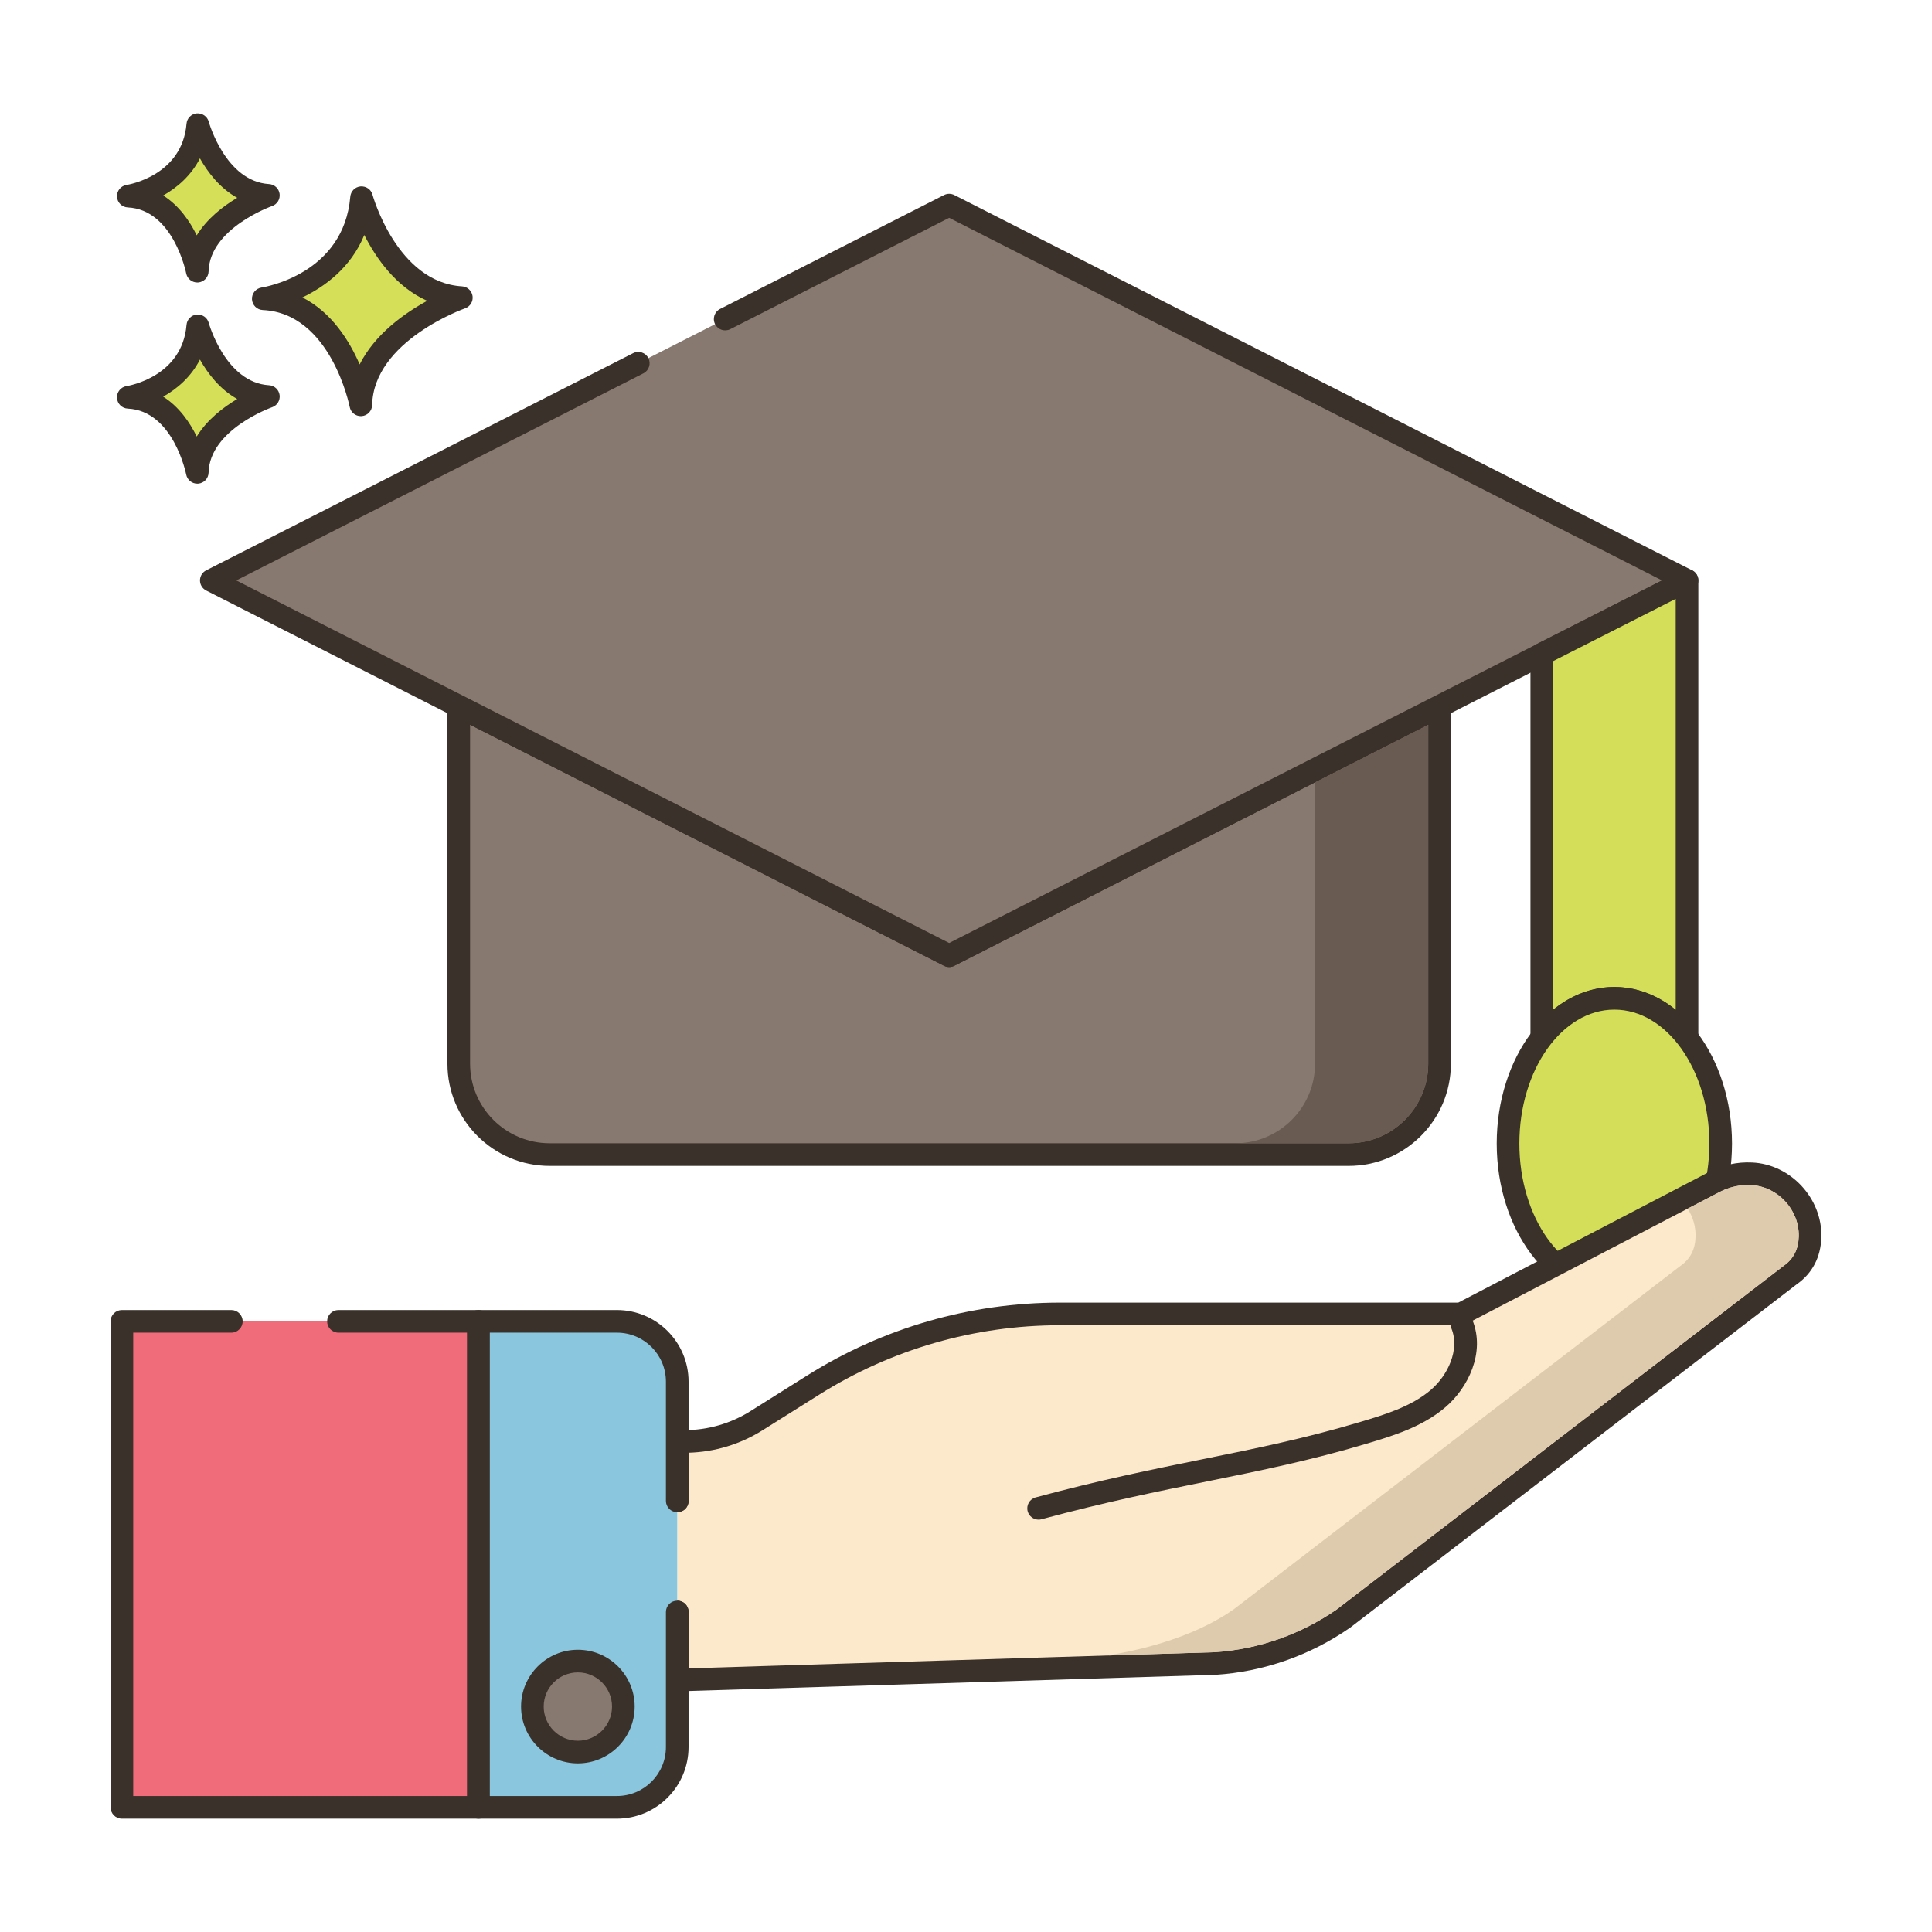 <svg xmlns="http://www.w3.org/2000/svg" xmlns:xlink="http://www.w3.org/1999/xlink" x="0px" y="0px" viewBox="0 0 256 256" style="enable-background:new 0 0 256 256;" xml:space="preserve"><style type="text/css">	.st0{display:none;}	.st1{display:inline;}	.st2{fill:none;stroke:#6B1D1D;stroke-width:0.5;stroke-miterlimit:10;}	.st3{fill:#3A312A;}	.st4{fill:#87796F;}	.st5{fill:#D5DE58;}	.st6{fill:#695B51;}	.st7{fill:#FCE8CB;}	.st8{fill:#F16C7A;}	.st9{fill:#8AC6DD;}	.st10{fill:#DECAAD;}	.st11{fill:#D6DF58;}	.st12{fill-rule:evenodd;clip-rule:evenodd;fill:#FCE8CB;}	.st13{fill:#F5978A;}	.st14{fill:#D7E057;}	.st15{fill-rule:evenodd;clip-rule:evenodd;fill:#87796F;}	.st16{fill:#6CA8BF;}	.st17{fill:#B9C239;}	.st18{fill:#D34E5C;}	.st19{fill:#FAE6CA;}	.st20{fill:#F8E4C8;}	.st21{fill:#8AC5DC;}	.st22{fill:#EF6D7A;}	.st23{fill:#EB6E7A;}	.st24{fill:#89C4DB;}	.st25{fill-rule:evenodd;clip-rule:evenodd;fill:#F16C7A;}	.st26{fill:#F7E3C7;}	.st27{fill:#F6E2C6;}	.st28{fill:#ED6E7A;}	.st29{fill:#8AC3DA;}	.st30{fill:#D5DC57;}	.st31{fill-rule:evenodd;clip-rule:evenodd;fill:#D7E057;}	.st32{fill-rule:evenodd;clip-rule:evenodd;fill:#F8E4C8;}	.st33{fill:#D4DB56;}	.st34{fill:#F59689;}	.st35{fill:#DDC9AC;}	.st36{fill:#D24E5C;}	.st37{fill:#6A5C52;}	.st38{fill:#6CA6BE;}	.st39{fill:#B8C136;}	.st40{fill-rule:evenodd;clip-rule:evenodd;fill:#FAE6CA;}</style><g id="Layer_2" class="st0">	<g class="st1">		<g>			<line class="st2" x1="0" y1="4.829" x2="256" y2="4.829"></line>			<line class="st2" x1="0" y1="16.56" x2="256" y2="16.56"></line>			<line class="st2" x1="0" y1="28.29" x2="256" y2="28.29"></line>			<line class="st2" x1="0" y1="40.021" x2="256" y2="40.021"></line>			<line class="st2" x1="0" y1="51.751" x2="256" y2="51.751"></line>			<line class="st2" x1="0" y1="63.482" x2="256" y2="63.482"></line>			<line class="st2" x1="0" y1="75.213" x2="256" y2="75.213"></line>			<line class="st2" x1="0" y1="86.943" x2="256" y2="86.943"></line>			<line class="st2" x1="0" y1="98.674" x2="256" y2="98.674"></line>			<line class="st2" x1="0" y1="110.404" x2="256" y2="110.404"></line>			<line class="st2" x1="0" y1="122.135" x2="256" y2="122.135"></line>			<line class="st2" x1="0" y1="133.865" x2="256" y2="133.865"></line>			<line class="st2" x1="0" y1="145.596" x2="256" y2="145.596"></line>			<line class="st2" x1="0" y1="157.326" x2="256" y2="157.326"></line>			<line class="st2" x1="0" y1="169.057" x2="256" y2="169.057"></line>			<line class="st2" x1="0" y1="180.788" x2="256" y2="180.788"></line>			<line class="st2" x1="0" y1="192.518" x2="256" y2="192.518"></line>			<line class="st2" x1="0" y1="204.249" x2="256" y2="204.249"></line>			<line class="st2" x1="0" y1="215.979" x2="256" y2="215.979"></line>			<line class="st2" x1="0" y1="227.71" x2="256" y2="227.71"></line>			<line class="st2" x1="0" y1="239.44" x2="256" y2="239.44"></line>			<line class="st2" x1="0" y1="251.171" x2="256" y2="251.171"></line>		</g>		<g>			<line class="st2" x1="251.171" y1="0" x2="251.171" y2="256"></line>			<line class="st2" x1="239.44" y1="0" x2="239.44" y2="256"></line>			<line class="st2" x1="227.71" y1="0" x2="227.71" y2="256"></line>			<line class="st2" x1="215.979" y1="0" x2="215.979" y2="256"></line>			<line class="st2" x1="204.249" y1="0" x2="204.249" y2="256"></line>			<line class="st2" x1="192.518" y1="0" x2="192.518" y2="256"></line>			<line class="st2" x1="180.788" y1="0" x2="180.788" y2="256"></line>			<line class="st2" x1="169.057" y1="0" x2="169.057" y2="256"></line>			<line class="st2" x1="157.326" y1="0" x2="157.326" y2="256"></line>			<line class="st2" x1="145.596" y1="0" x2="145.596" y2="256"></line>			<line class="st2" x1="133.865" y1="0" x2="133.865" y2="256"></line>			<line class="st2" x1="122.135" y1="0" x2="122.135" y2="256"></line>			<line class="st2" x1="110.404" y1="0" x2="110.404" y2="256"></line>			<line class="st2" x1="98.674" y1="0" x2="98.674" y2="256"></line>			<line class="st2" x1="86.943" y1="0" x2="86.943" y2="256"></line>			<line class="st2" x1="75.212" y1="0" x2="75.212" y2="256"></line>			<line class="st2" x1="63.482" y1="0" x2="63.482" y2="256"></line>			<line class="st2" x1="51.751" y1="0" x2="51.751" y2="256"></line>			<line class="st2" x1="40.021" y1="0" x2="40.021" y2="256"></line>			<line class="st2" x1="28.29" y1="0" x2="28.29" y2="256"></line>			<line class="st2" x1="16.56" y1="0" x2="16.56" y2="256"></line>			<line class="st2" x1="4.829" y1="0" x2="4.829" y2="256"></line>		</g>	</g></g><g id="Layer_1">	<g>		<path class="st4" d="M190.75,93.587v47.359c0,6.653-5.389,12.042-12.042,12.042H72.831c-6.653,0-12.042-5.389-12.042-12.042   V93.587l64.981,33.051L190.75,93.587z"></path>		<path class="st3" d="M178.708,154.488H72.831c-7.468,0-13.543-6.075-13.543-13.543V93.587c0-0.521,0.272-1.006,0.716-1.278   c0.445-0.273,1-0.296,1.464-0.059l64.302,32.705L190.07,92.25c0.464-0.238,1.018-0.215,1.464,0.059   c0.444,0.272,0.716,0.757,0.716,1.278v47.358C192.25,148.413,186.175,154.488,178.708,154.488z M62.288,96.032v44.913   c0,5.814,4.73,10.543,10.543,10.543h105.877c5.812,0,10.542-4.729,10.542-10.543V96.033l-62.801,31.941   c-0.426,0.217-0.934,0.217-1.359,0L62.288,96.032z"></path>		<polygon class="st4" points="84.578,48.131 28,76.908 125.769,126.636 223.539,76.908 125.769,27.181 96.088,42.277   "></polygon>		<path class="st3" d="M125.77,128.136c-0.233,0-0.467-0.055-0.68-0.163L27.32,78.245c-0.504-0.256-0.82-0.772-0.82-1.337   c0-0.564,0.316-1.081,0.82-1.337l56.577-28.776c0.737-0.377,1.642-0.081,2.017,0.657c0.376,0.738,0.081,1.641-0.657,2.017   L31.309,76.908l94.461,48.045l94.461-48.045L125.77,28.863L96.768,43.614c-0.738,0.378-1.641,0.081-2.017-0.657   c-0.376-0.738-0.081-1.641,0.657-2.017l29.682-15.097c0.426-0.217,0.934-0.217,1.359,0l97.77,49.727   c0.504,0.256,0.82,0.773,0.82,1.337c0,0.564-0.316,1.081-0.82,1.337l-97.77,49.728   C126.236,128.081,126.003,128.136,125.77,128.136z"></path>		<path class="st5" d="M223.539,76.908v60.569c-2.504-3.219-5.89-5.199-9.634-5.199c-3.72,0-7.106,1.979-9.61,5.199V86.685   L223.539,76.908z"></path>		<path class="st3" d="M223.539,138.977c-0.454,0-0.895-0.207-1.184-0.579c-2.317-2.98-5.318-4.62-8.45-4.62   c-3.117,0-6.109,1.641-8.427,4.62c-0.393,0.506-1.067,0.706-1.67,0.498c-0.606-0.208-1.014-0.778-1.014-1.419V86.685   c0-0.564,0.317-1.082,0.82-1.337l19.244-9.776c0.464-0.238,1.02-0.216,1.464,0.059c0.445,0.272,0.716,0.757,0.716,1.278v60.569   c0,0.641-0.407,1.211-1.014,1.419C223.866,138.951,223.702,138.977,223.539,138.977z M213.905,130.778   c2.919,0,5.717,1.051,8.134,3.015v-54.44l-16.244,8.253v46.187C208.208,131.829,210.998,130.778,213.905,130.778z"></path>		<ellipse class="st5" cx="213.912" cy="151.524" rx="14.088" ry="19.243"></ellipse>		<path class="st3" d="M213.912,172.267c-8.596,0-15.589-9.305-15.589-20.742s6.993-20.743,15.589-20.743   c8.595,0,15.588,9.306,15.588,20.743S222.507,172.267,213.912,172.267z M213.912,133.781c-6.941,0-12.589,7.96-12.589,17.743   s5.648,17.742,12.589,17.742c6.941,0,12.588-7.959,12.588-17.742S220.854,133.781,213.912,133.781z"></path>		<path class="st6" d="M189.25,96.038v44.91c0,5.81-4.73,10.54-10.54,10.54h-15c5.81,0,10.54-4.73,10.54-10.54v-37.28L189.25,96.038   z"></path>		<path class="st7" d="M89.75,213.596c-0.006,0-0.011-0.001-0.016-0.001v9.02l71.25-2.19c6.11-0.4,11.99-2.45,17.02-5.95   l59.22-45.53c1.94-1.35,2.57-3.24,2.62-5.06c0.11-4.35-3.41-8.16-7.76-8.35c-1.67-0.08-3.37,0.28-4.93,1.09l-33.56,17.48h-53.14   c-11.58,0-22.92,3.27-32.72,9.44l-7.48,4.7c-2.86,1.8-6.18,2.76-9.57,2.76h-0.95v7.87c0.006,0,0.011-0.001,0.016-0.001V213.596z"></path>		<path class="st3" d="M89.733,224.115c-0.39,0-0.764-0.151-1.044-0.423c-0.292-0.283-0.456-0.671-0.456-1.077v-9.021   c0-0.856,0.696-1.551,1.594-1.497c0.793,0.04,1.423,0.695,1.423,1.498c0,0.076-0.006,0.15-0.017,0.224v7.249l69.705-2.143   c5.791-0.381,11.414-2.347,16.209-5.683l59.162-45.487c1.341-0.936,1.988-2.201,2.035-3.912c0.089-3.537-2.808-6.657-6.326-6.81   c-1.439-0.081-2.879,0.25-4.175,0.922l-33.557,17.479c-0.215,0.111-0.452,0.17-0.693,0.17h-53.14   c-11.314,0-22.352,3.184-31.922,9.209l-7.48,4.701c-2.953,1.857-6.337,2.884-9.818,2.982v6.153   c0.011,0.073,0.017,0.147,0.017,0.224c0,0.803-0.631,1.458-1.423,1.498c-0.032,0.002-0.064,0.003-0.094,0.003   c-0.828,0-1.5-0.672-1.5-1.5v-7.87c0-0.828,0.672-1.5,1.5-1.5h0.95c3.108,0,6.142-0.875,8.771-2.529l7.48-4.701   c10.048-6.325,21.639-9.669,33.519-9.669h52.772l33.233-17.311c1.767-0.918,3.735-1.357,5.696-1.258   c5.107,0.223,9.317,4.75,9.188,9.886c-0.073,2.657-1.201,4.818-3.264,6.254l-59.162,45.487c-5.3,3.689-11.447,5.839-17.836,6.258   l-71.303,2.192C89.764,224.115,89.749,224.115,89.733,224.115z"></path>		<path class="st3" d="M137.619,201.361c-0.661,0-1.267-0.44-1.447-1.109c-0.216-0.8,0.258-1.623,1.058-1.839   c8.555-2.307,15.487-3.713,22.192-5.072c6.939-1.407,13.495-2.737,20.724-4.895c3.201-0.955,6.829-2.037,9.44-4.27   c2.234-1.911,3.891-5.326,2.73-8.155c-0.314-0.767,0.052-1.643,0.818-1.957c0.77-0.314,1.644,0.052,1.957,0.818   c1.78,4.341-0.596,9.042-3.557,11.573c-3.094,2.645-7.046,3.825-10.532,4.865c-7.357,2.195-13.977,3.538-20.984,4.959   c-6.659,1.351-13.546,2.747-22.008,5.029C137.88,201.345,137.748,201.361,137.619,201.361z"></path>		<polygon class="st8" points="30.653,175.086 16.154,175.086 16.154,239.484 63.404,239.484 63.404,175.086 44.846,175.086   "></polygon>		<path class="st3" d="M63.403,240.983h-47.25c-0.828,0-1.5-0.672-1.5-1.5v-64.397c0-0.828,0.672-1.5,1.5-1.5h14.5   c0.828,0,1.5,0.672,1.5,1.5c0,0.828-0.672,1.5-1.5,1.5h-13v61.397h44.25v-61.397H44.846c-0.828,0-1.5-0.672-1.5-1.5   c0-0.828,0.672-1.5,1.5-1.5h18.558c0.828,0,1.5,0.672,1.5,1.5v64.397C64.903,240.311,64.231,240.983,63.403,240.983z"></path>		<path class="st9" d="M89.737,198.875v-15.797c0-4.413-3.578-7.991-7.991-7.991H63.404v64.397h18.342   c4.413,0,7.991-3.578,7.991-7.991v-17.897V198.875z"></path>		<path class="st3" d="M81.746,240.983H63.403c-0.828,0-1.5-0.672-1.5-1.5v-64.397c0-0.828,0.672-1.5,1.5-1.5h18.343   c5.233,0,9.491,4.258,9.491,9.491v15.798c0,0.828-0.672,1.5-1.5,1.5s-1.5-0.672-1.5-1.5v-15.798c0-3.579-2.912-6.491-6.491-6.491   H64.903v61.397h16.843c3.579,0,6.491-2.912,6.491-6.491v-17.896c0-0.828,0.672-1.5,1.5-1.5s1.5,0.672,1.5,1.5v17.896   C91.237,236.726,86.979,240.983,81.746,240.983z"></path>		<path class="st4" d="M82.598,226.128c0,3.329-2.699,6.028-6.028,6.028c-3.329,0-6.028-2.699-6.028-6.028   c0-3.329,2.699-6.028,6.028-6.028C79.899,220.1,82.598,222.799,82.598,226.128z"></path>		<path class="st3" d="M76.57,233.655c-4.15,0-7.527-3.377-7.527-7.527s3.377-7.527,7.527-7.527s7.527,3.377,7.527,7.527   S80.721,233.655,76.57,233.655z M76.57,221.601c-2.496,0-4.527,2.031-4.527,4.527s2.031,4.527,4.527,4.527   s4.527-2.031,4.527-4.527S79.066,221.601,76.57,221.601z"></path>		<path class="st10" d="M232.024,157.035c-1.45-0.07-2.9,0.25-4.18,0.92l-4.22,2.2c0.69,1.08,1.08,2.35,1.05,3.69   c-0.04,1.71-0.69,2.98-2.03,3.91l-59.17,45.49c-7.07,4.959-16.561,5.97-16.545,6.11l14.015-0.43c5.78-0.37,11.4-2.34,16.2-5.68   l59.17-45.49c1.34-0.93,1.98-2.2,2.03-3.91C238.434,160.305,235.544,157.185,232.024,157.035z"></path>		<path class="st11" d="M47.911,26.194c0,0,3.408,12.659,13.222,13.246c0,0-13.1,4.525-13.321,14.202   c0,0-2.578-13.572-12.925-14.059C34.887,39.583,46.937,37.757,47.911,26.194z"></path>		<path class="st3" d="M47.81,55.142c-0.713,0-1.335-0.506-1.473-1.218c-0.023-0.124-2.494-12.417-11.521-12.843   c-0.771-0.036-1.388-0.65-1.428-1.421c-0.04-0.77,0.511-1.444,1.273-1.561c0.441-0.068,10.895-1.816,11.754-12.032   c0.061-0.726,0.635-1.301,1.359-1.367c0.736-0.053,1.394,0.399,1.584,1.102c0.031,0.116,3.259,11.626,11.863,12.142   c0.714,0.043,1.298,0.584,1.396,1.292c0.098,0.708-0.318,1.388-0.994,1.622c-0.121,0.042-12.118,4.311-12.313,12.819   c-0.018,0.767-0.611,1.396-1.375,1.46C47.894,55.14,47.852,55.142,47.81,55.142z M40.07,39.412   c3.878,1.969,6.229,5.746,7.586,8.877c2.026-4.021,5.942-6.787,8.949-8.428c-4.134-1.842-6.783-5.651-8.334-8.723   C46.478,35.499,43.001,38.008,40.07,39.412z"></path>		<path class="st11" d="M26.212,43.174c0,0,2.411,8.954,9.352,9.369c0,0-9.266,3.201-9.422,10.045c0,0-1.824-9.6-9.142-9.944   C17,52.645,25.524,51.353,26.212,43.174z"></path>		<path class="st3" d="M26.142,64.089c-0.714,0-1.337-0.507-1.473-1.22c-0.016-0.082-1.704-8.442-7.739-8.726   c-0.771-0.036-1.388-0.65-1.428-1.421c-0.04-0.77,0.511-1.444,1.273-1.561c0.296-0.047,7.363-1.242,7.942-8.113   c0.062-0.726,0.636-1.303,1.361-1.368c0.717-0.056,1.392,0.399,1.582,1.102l0,0c0.021,0.079,2.227,7.92,7.993,8.266   c0.714,0.043,1.299,0.584,1.396,1.293c0.097,0.709-0.32,1.389-0.997,1.622c-0.08,0.028-8.281,2.952-8.411,8.661   c-0.018,0.768-0.611,1.397-1.376,1.461C26.225,64.087,26.183,64.089,26.142,64.089z M21.622,52.562   c2.107,1.332,3.523,3.395,4.447,5.279c1.376-2.232,3.516-3.871,5.365-4.972c-2.288-1.269-3.885-3.35-4.941-5.225   C25.319,49.932,23.477,51.521,21.622,52.562z"></path>		<path class="st11" d="M26.212,16.516c0,0,2.411,8.954,9.352,9.37c0,0-9.266,3.201-9.422,10.045c0,0-1.824-9.6-9.142-9.944   C17,25.987,25.524,24.696,26.212,16.516z"></path>		<path class="st3" d="M26.142,37.432c-0.714,0-1.337-0.507-1.473-1.22c-0.016-0.082-1.704-8.442-7.739-8.726   c-0.771-0.036-1.388-0.65-1.428-1.421c-0.04-0.77,0.511-1.444,1.273-1.561c0.296-0.047,7.363-1.243,7.942-8.113   c0.062-0.726,0.636-1.303,1.361-1.368c0.717-0.055,1.392,0.399,1.582,1.102l0,0c0.021,0.079,2.227,7.92,7.993,8.265   c0.714,0.042,1.299,0.584,1.396,1.293c0.097,0.709-0.32,1.388-0.996,1.622c-0.081,0.028-8.282,2.953-8.412,8.662   c-0.018,0.768-0.611,1.397-1.376,1.461C26.225,37.43,26.183,37.432,26.142,37.432z M21.622,25.903   c2.107,1.333,3.523,3.395,4.447,5.28c1.376-2.232,3.516-3.872,5.365-4.973c-2.287-1.268-3.885-3.35-4.941-5.224   C25.319,23.273,23.477,24.862,21.622,25.903z"></path>	</g></g></svg>